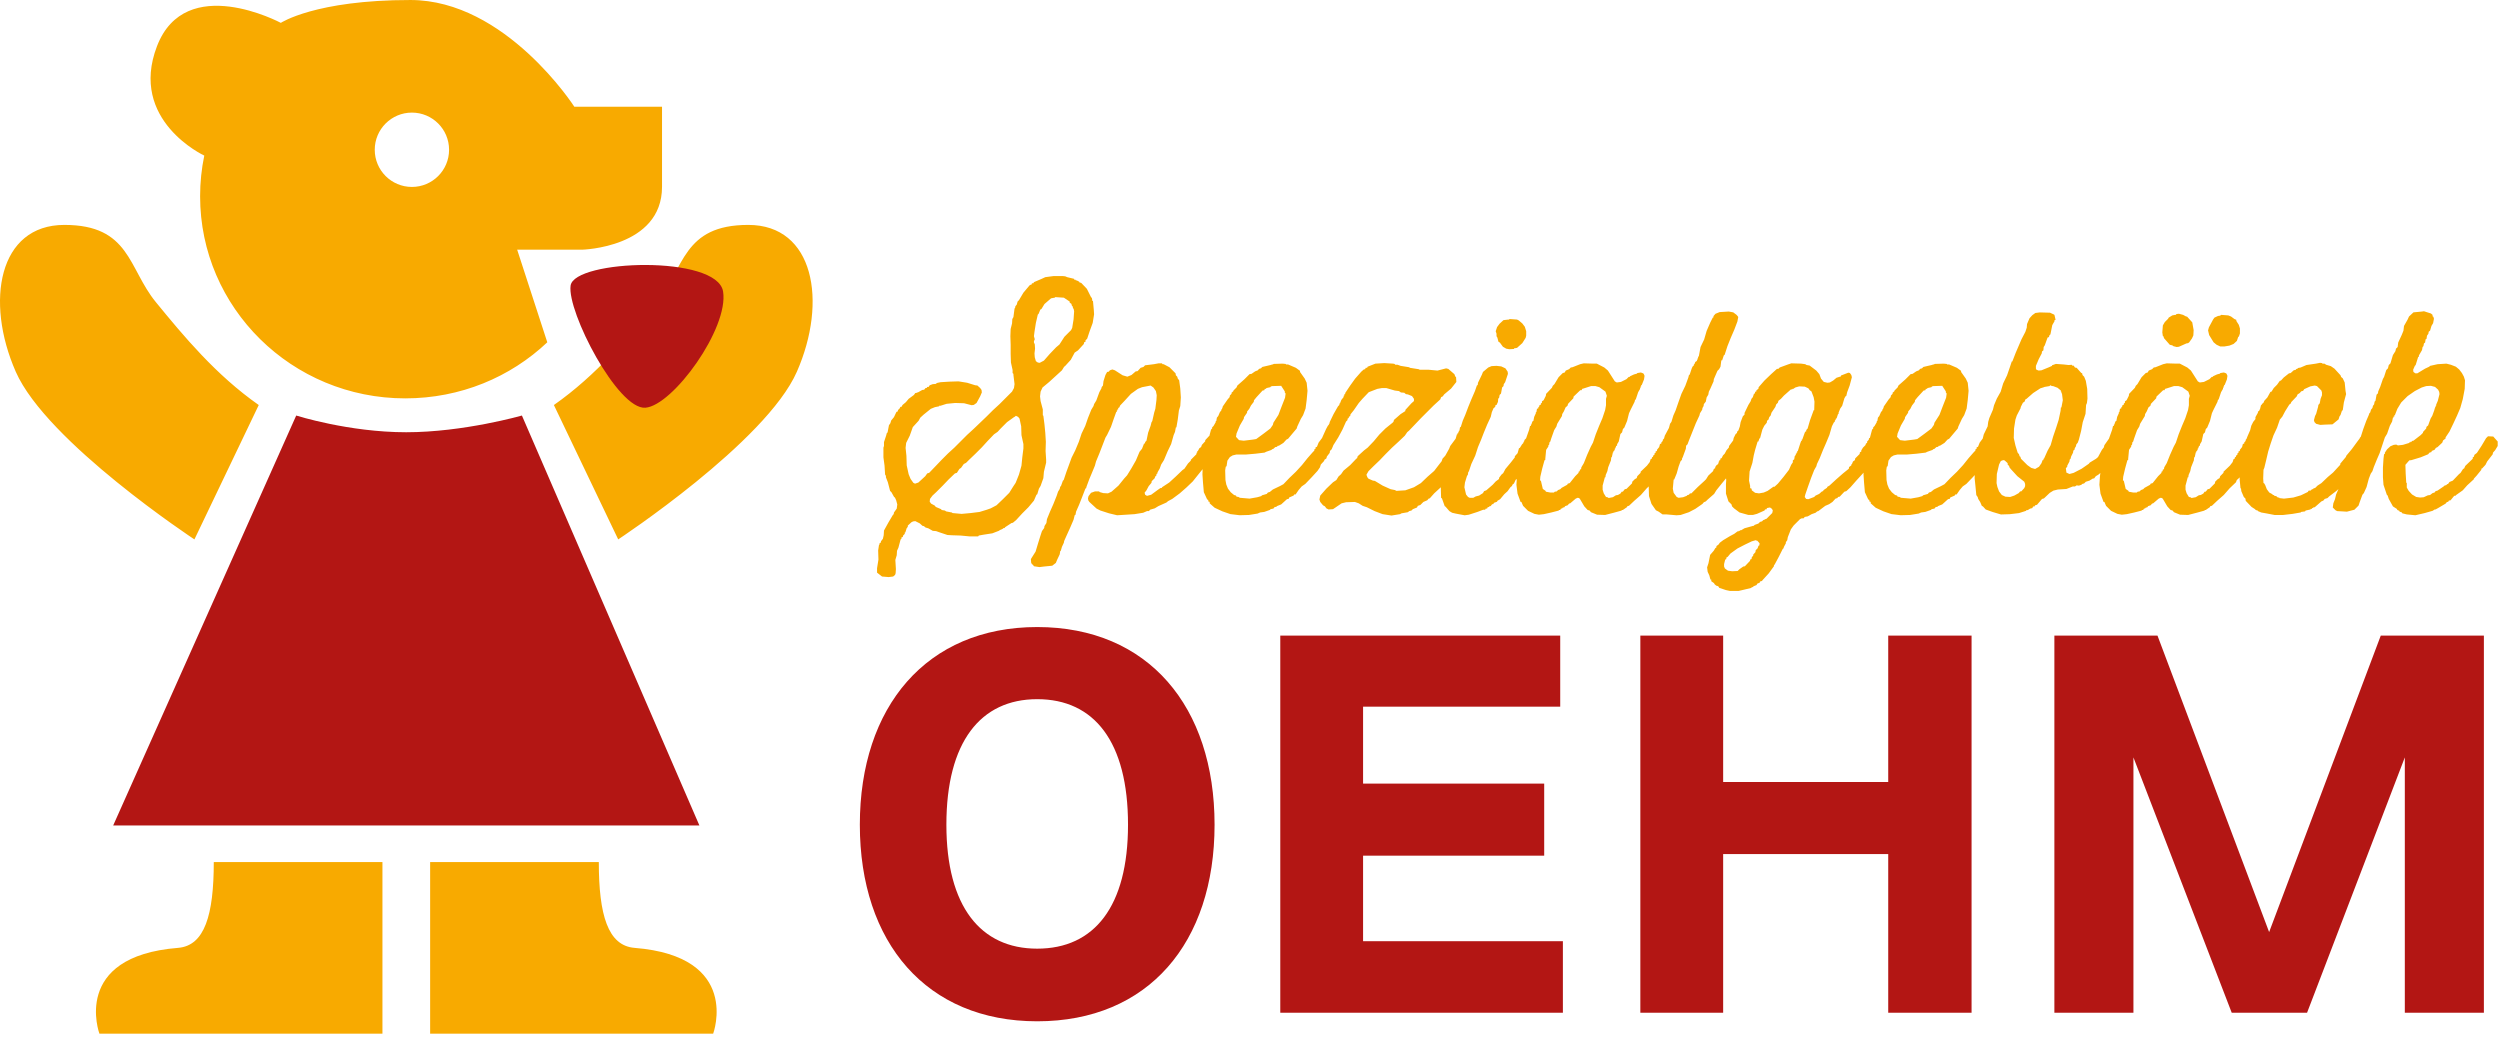 <?xml version="1.0" encoding="UTF-8" standalone="no"?>
<!DOCTYPE svg PUBLIC "-//W3C//DTD SVG 1.1//EN" "http://www.w3.org/Graphics/SVG/1.1/DTD/svg11.dtd">
<svg width="100%" height="100%" viewBox="0 0 276 115" version="1.1" xmlns="http://www.w3.org/2000/svg" xmlns:xlink="http://www.w3.org/1999/xlink" xml:space="preserve" style="fill-rule:evenodd;clip-rule:evenodd;stroke-linejoin:round;stroke-miterlimit:1.414;">
    <path d="M42.222,114.114L10.975,114.114C10.975,114.114 7.819,105.591 19.655,104.645C22.594,104.409 23.601,101.014 23.601,95.174L42.222,95.174L42.222,114.114ZM78.735,114.114L47.487,114.114L47.487,95.174L66.109,95.174C66.109,101.014 67.115,104.409 70.055,104.645C81.862,105.589 78.75,114.072 78.735,114.114ZM251.633,54.927L251.633,54.988L252.152,55.049L253.193,54.927L254.02,54.682L254.785,54.313L254.877,54.162L255.09,54.162L255.244,54.009L255.365,54.009L255.365,53.947L255.61,53.855L255.855,53.611L256.283,53.335L256.987,52.662L257.568,52.172L258.272,51.407L258.364,51.315L258.364,51.192L258.977,50.459L259.037,50.306L259.649,49.571L260.231,48.775L260.507,48.409L260.537,48.317L260.629,48.226L260.904,47.368L261.24,46.45L261.517,45.809L261.578,45.624L261.67,45.532L261.762,45.226L261.915,45.042L261.976,44.797L262.098,44.646L262.158,44.338L262.251,44.246L262.374,43.574L262.527,43.42L262.557,43.206L262.771,42.716L263.076,41.829L263.199,41.615L263.445,40.851L263.628,40.666L263.72,40.299L263.904,40.115L264.179,39.197L264.453,38.77L264.516,38.493L264.699,38.311L264.76,37.82L265.158,36.963L265.342,36.504L265.402,35.984L265.801,35.28L265.953,34.944L266.443,34.485L267.392,34.394L267.605,34.362L268.371,34.607L268.555,34.76L268.555,34.913L268.646,34.975L268.708,35.189L268.615,35.678L268.432,35.984L268.279,36.504L268.126,36.627L268.096,36.841L267.943,37.055L267.882,37.422L267.79,37.453L267.729,37.82L267.605,37.912L267.545,38.218L267.453,38.311L267.392,38.646L267.055,39.229L267.025,39.411L266.964,39.411L266.688,40.299L266.596,40.392L266.412,40.819L266.443,41.064L266.658,41.217L266.871,41.217L267.729,40.697L268.188,40.482L268.279,40.392L269.105,40.207L270.085,40.146L270.574,40.269L271.125,40.482L271.492,40.788L271.798,41.187L272.013,41.584L272.135,41.982L272.104,42.93L271.89,44.063L271.615,45.042L271.248,45.9L270.85,46.756L270.421,47.645L269.992,48.286L269.992,48.409L269.718,48.623L269.626,48.868L269.105,49.357L268.922,49.449L268.769,49.663L268.463,49.786L268.432,49.908L268.218,49.969L268.064,50.153L267.238,50.489L266.229,50.795L265.984,50.826L265.556,51.316L265.587,52.265L265.648,53.274L265.709,53.335L265.709,53.825L265.923,54.192L266.29,54.59L266.749,54.865L267.178,54.926L267.576,54.896L268.035,54.683L268.279,54.651L268.555,54.438L268.769,54.376L268.891,54.224L269.105,54.161L269.779,53.702L269.871,53.611L270.085,53.549L270.146,53.458L270.268,53.427L270.421,53.213L270.789,53.061L271.462,52.356L271.645,52.203L271.921,51.775L272.043,51.713L272.166,51.438L272.9,50.734L272.992,50.643L272.992,50.489L273.113,50.428L273.175,50.214L273.451,50L273.971,49.204L274.461,48.378L274.675,48.164L275.256,48.194L275.746,48.745L275.746,49.235L275.47,49.694L275.226,49.969L275.195,50.153L274.583,50.948L274.398,51.316L274.031,51.713L273.939,51.744L273.939,51.866L273.42,52.509L273.113,52.846L273.113,52.907L272.38,53.58L271.89,54.131L271.156,54.651L271.125,54.712L270.941,54.743L270.544,55.232L270.359,55.263L270.268,55.416L270.146,55.416L269.992,55.601L269.167,56.089L268.891,56.242L268.8,56.242L268.555,56.396L267.697,56.64L266.658,56.884L265.709,56.792L265.219,56.671L265.097,56.519L264.943,56.519L264.883,56.396L264.669,56.302L264.607,56.181L264.179,55.906L263.72,55.079L263.598,54.712L263.506,54.62L263.138,53.52L263.076,52.693L263.076,51.622L263.138,50.643L263.199,50.153L263.292,50.092L263.292,49.969L263.535,49.603L263.904,49.266L264.271,49.112L264.546,49.082L264.73,49.174L265.281,49.112L265.984,48.898L265.984,48.837L266.107,48.837L266.107,48.776L266.26,48.776L266.26,48.685L266.443,48.653L267.238,48.041L267.484,47.797L267.514,47.674L267.851,47.308L267.882,47.123L268.064,46.97L268.341,46.205L268.523,45.9L268.769,45.226L268.769,45.104L268.83,45.104L268.83,44.95L268.891,44.95L268.891,44.797L268.953,44.797L268.953,44.675L269.136,44.246L269.32,43.512L269.289,43.268L269.167,43.022L268.83,42.716L268.371,42.594L267.851,42.624L267.361,42.777L266.596,43.175L265.801,43.727L265.097,44.43L264.669,45.134L264.393,45.838L264.332,45.838L264.332,45.991L264.24,45.991L264.24,46.113L264.179,46.113L264.087,46.542L263.842,47.001L263.535,47.888L263.292,48.286L262.71,50.03L262.404,50.734L262.068,51.561L261.915,52.02L261.73,52.295L261.517,52.846L261.271,53.765L260.966,54.438L260.812,54.62L260.507,55.447L260.385,55.814L259.926,56.273L259.099,56.488L258.027,56.425L257.845,56.333L257.539,56.029L257.6,55.57L257.783,55.11L257.906,54.59L258.163,53.998L257.905,54.223L257.141,54.804L256.957,54.988L256.65,55.08L256.498,55.263L256.283,55.355L255.549,55.998L255.365,56.029L255.365,56.089L255.244,56.089L255.244,56.181L255.09,56.181L255.09,56.242L254.539,56.365L254.479,56.457L254.049,56.517L253.988,56.58L253.102,56.732L252.061,56.853L251.112,56.853L250.164,56.671L249.644,56.58L249.276,56.425L249.276,56.365L249.123,56.365L249.123,56.304L249,56.304L249,56.242L248.572,55.966L247.93,55.294L247.899,55.049L247.715,54.865L247.44,54.223L247.41,53.947L247.349,53.886L247.256,52.907L247.27,52.685L247.248,52.722L246.942,52.996L246.85,53.241L246.147,53.914L245.503,54.649L244.77,55.292L244.188,55.843L244.004,55.872L244.004,55.964L243.514,56.302L243.4,56.302L243.4,56.363L242.513,56.607L241.566,56.853L240.677,56.822L240.004,56.547L239.851,56.363L239.637,56.302L239.269,55.904L238.781,55.077L238.688,54.985L238.535,54.954L238.322,55.047L237.709,55.568L237.587,55.597L237.434,55.781L237.159,55.873L237.038,56.027L236.885,56.027L236.885,56.088L236.669,56.18L236.608,56.303L236.456,56.303L236.456,56.364L235.63,56.577L234.804,56.763L234.253,56.824L233.763,56.732L233.06,56.396L232.509,55.845L232.325,55.415L232.232,55.415L231.896,54.498L231.773,53.519L231.835,52.571L231.88,52.214L231.68,52.389L231.374,52.574L231.19,52.819L231.067,52.819L230.67,53.064L230.273,53.186L230.088,53.37L229.874,53.431L229.782,53.524L229.508,53.615L229.262,53.585L229.078,53.707L228.834,53.707L228.131,53.983L227.182,54.044L226.693,54.166L226.296,54.411L225.652,55.023L225.438,55.084L224.887,55.727L224.672,55.788L224.611,55.911L224.458,55.911L224.366,56.095L224.121,56.156L223.877,56.308L223.693,56.339L223.662,56.401L222.897,56.645L221.886,56.766L220.907,56.797L219.989,56.524L219.223,56.247L218.918,55.911L218.795,55.849L218.611,55.421L218.397,55.085L218.335,54.871L218.183,54.657L218.091,53.678L217.999,52.79L218.009,52.45L217.788,52.692L217.084,53.425L216.687,53.7L216.351,54.097L216.013,54.587L215.861,54.587L215.8,54.709L215.31,54.923L215.248,55.076L215.065,55.107L214.421,55.688L213.962,55.872L213.87,55.964L213.717,55.964L213.565,56.148L213.258,56.21L213.166,56.3L212.555,56.515L212.096,56.577L211.821,56.698L210.872,56.852L209.832,56.881L208.822,56.758L207.934,56.453L207.078,56.055L206.527,55.567L206.527,55.413L206.374,55.352L206.374,55.199L206.252,55.137L205.884,54.341L205.793,53.301L205.731,52.383L205.737,52.181L205.61,52.325L204.937,53.059L204.294,53.793L203.835,54.222L203.62,54.283L203.1,54.835L202.916,54.864L202.854,54.987L202.64,55.049L202.302,55.416L201.936,55.662L201.507,55.846L200.742,56.426L200.619,56.457L200.436,56.609L200.006,56.763L199.578,57.007L199.241,57.068L199.119,57.222L198.904,57.222L198.72,57.314L198.017,58.017L197.71,58.445L197.374,59.302L197.312,59.638L197.159,59.853L197.159,59.976L196.945,60.374L196.945,60.464L196.883,60.464L196.883,60.587L196.822,60.587L196.393,61.444L195.934,62.301L195.841,62.422L195.841,62.514L195.261,63.309L194.587,64.045L194.526,64.137L194.311,64.198L194.25,64.35L194.035,64.412L193.912,64.596L193.607,64.717L193.515,64.809L193.362,64.84L193.362,64.901L192.474,65.116L191.954,65.237L190.975,65.237L190.546,65.145L189.812,64.901L189.69,64.717L189.475,64.656L189.292,64.504L189.23,64.381L188.924,64.166L188.924,63.982L188.832,63.982L188.709,63.523L188.525,63.127L188.464,62.637L188.616,62.178L188.8,61.26L189.198,60.801L189.382,60.494L189.473,60.463L189.503,60.279L189.718,60.127L189.87,59.914L190.237,59.637L191.003,59.178L191.462,58.934L191.829,58.659L191.952,58.659L191.952,58.598L192.104,58.598L192.104,58.537L192.226,58.537L192.594,58.32L193.573,58.047L193.635,58.047L193.696,57.955L194.125,57.801L194.309,57.619L194.524,57.557L194.677,57.403L194.799,57.403L194.799,57.342L195.013,57.281L195.657,56.638L195.718,56.363L195.626,56.179L195.411,56.025L195.075,56.087L195.013,56.239L194.86,56.239L194.799,56.362L193.973,56.729L193.514,56.852L193.024,56.852L192.045,56.577L191.433,56.118L191.219,55.903L191.158,55.688L190.82,55.352L190.545,54.495L190.545,53.455L190.576,52.996L190.553,52.813L190.096,53.366L189.483,54.13L189.239,54.528L188.504,55.171L188.321,55.355L188.105,55.447L187.953,55.63L187.158,56.181L186.454,56.548L185.536,56.855L185.077,56.886L184.006,56.792L183.547,56.792L183.118,56.488L182.812,56.333L182.323,55.63L182.049,54.773L182.018,53.733L182.024,53.695L181.795,53.914L181.151,54.649L180.418,55.292L179.836,55.843L179.653,55.872L179.653,55.964L179.163,56.302L179.04,56.302L179.04,56.363L178.153,56.607L177.204,56.853L176.317,56.822L175.643,56.547L175.491,56.363L175.276,56.302L174.909,55.904L174.42,55.077L174.328,54.985L174.175,54.954L173.961,55.047L173.349,55.568L173.226,55.597L173.074,55.781L172.799,55.873L172.677,56.027L172.524,56.027L172.524,56.088L172.309,56.18L172.248,56.303L172.095,56.303L172.095,56.364L171.27,56.577L170.444,56.763L169.893,56.824L169.403,56.732L168.698,56.396L168.149,55.845L167.964,55.415L167.872,55.415L167.536,54.498L167.413,53.519L167.455,52.883L167.328,52.972L167.144,53.369L166.961,53.521L166.93,53.644L166.746,53.796L166.44,54.225L166.072,54.562L165.613,55.113L165.306,55.295L165.277,55.389L164.94,55.512L164.847,55.664L164.726,55.664L164.573,55.877L164.451,55.877L164.389,55.971L164.237,56L164.176,56.152L164.023,56.152L163.961,56.275L163.748,56.275L163.104,56.519L162.155,56.826L161.696,56.888L160.717,56.702L160.32,56.61L160.014,56.428L159.617,55.969L159.588,55.937L159.495,55.875L159.189,55.019L159.097,54.957L159.067,53.947L159.067,53.794L158.334,54.468L157.844,55.018L157.722,55.049L157.568,55.232L157.14,55.416L156.804,55.753L156.527,55.845L156.436,56.027L155.977,56.212L155.823,56.365L155.58,56.425L155.426,56.548L154.723,56.671L154.569,56.763L153.621,56.916L152.642,56.763L151.754,56.425L150.897,55.998L150.438,55.845L150.01,55.568L149.582,55.416L148.603,55.447L148.112,55.568L147.348,56.089L147.164,56.212L146.674,56.244L146.43,56.121L146.276,55.906L146.062,55.785L145.756,55.416L145.664,55.141L145.756,54.712L146.43,53.946L147.164,53.244L147.531,52.999L147.775,52.601L148.051,52.355L148.326,51.958L149.062,51.346L149.734,50.643L149.826,50.581L149.888,50.367L150.592,49.725L150.988,49.419L151.662,48.715L152.274,47.979L152.947,47.307L153.744,46.664L153.834,46.573L153.896,46.357L154.631,45.716L155.15,45.379L155.15,45.257L155.823,44.521L156.1,44.277L156.1,44.033L155.886,43.727L155.426,43.543L155.211,43.513L155.028,43.359L154.662,43.329L154.446,43.176L153.987,43.115L153.039,42.839L152.58,42.839L152.06,42.931L151.111,43.298L150.408,44.033L150.01,44.492L149.459,45.287L149.092,45.746L149.062,45.93L148.908,46.021L148.908,46.144L148.785,46.205L148.756,46.389L148.603,46.542L148.205,47.43L147.746,48.286L147.225,49.112L147.197,49.124L147.197,49.171L147.012,49.601L146.829,49.784L146.797,50L146.49,50.397L146.429,50.612L146.215,50.764L146.184,50.886L145.818,51.284L145.725,51.59L145.451,51.988L144.807,52.692L144.103,53.425L143.707,53.7L143.369,54.097L143.033,54.587L142.88,54.587L142.818,54.709L142.328,54.923L142.267,55.076L142.083,55.107L141.44,55.688L140.981,55.872L140.889,55.964L140.737,55.964L140.583,56.148L140.278,56.21L140.185,56.3L139.573,56.515L139.114,56.577L138.84,56.698L137.891,56.852L136.851,56.881L135.841,56.758L134.954,56.453L134.097,56.055L133.546,55.567L133.546,55.413L133.393,55.352L133.393,55.199L133.271,55.137L132.903,54.341L132.812,53.301L132.75,52.383L132.767,51.799L132.292,52.387L131.68,53.151L130.977,53.824L130.242,54.468L129.416,55.079L128.957,55.324L128.773,55.478L127.886,55.875L127.488,56.119L126.968,56.273L126.845,56.425L126.631,56.425L126.203,56.609L125.254,56.763L124.306,56.824L123.326,56.884L122.439,56.671L121.49,56.365L121.062,56.15L120.266,55.416L120.144,55.232L120.113,55.019L120.174,54.773L120.45,54.406L120.878,54.254L121.368,54.254L121.368,54.314L121.796,54.437L122.317,54.468L122.714,54.283L123.479,53.61L124.122,52.814L124.428,52.479L124.918,51.683L125.407,50.825L125.805,49.878L126.08,49.54L126.295,48.989L126.417,48.929L126.417,48.807L126.57,48.653L126.754,47.766L127.029,47L127.121,46.634L127.213,46.48L127.427,45.532L127.549,45.135L127.672,44.155L127.702,43.635L127.611,43.176L127.335,42.778L127.029,42.563L126.08,42.747L125.621,42.931L124.856,43.481L124.183,44.217L123.663,44.768L123.571,44.981L123.449,45.042L123.449,45.195L123.357,45.195L123.357,45.317L123.296,45.317L123.296,45.471L123.235,45.471L122.959,46.235L122.653,47.123L122.225,48.011L122.041,48.316L121.735,49.112L121.368,50.062L121.001,50.948L120.878,51.407L120.511,52.295L120.266,52.876L119.96,53.702L119.899,53.916L119.838,53.916L119.471,54.865L119.134,55.722L118.797,56.488L118.736,56.824L118.644,56.884L118.522,57.375L118.155,58.232L117.726,59.181L117.482,59.73L117.451,59.914L117.237,60.373L117.114,60.802L117.053,60.832L116.992,61.199L116.717,61.781L116.564,62.148L116.166,62.455L115.248,62.546L114.758,62.607L114.146,62.515L114.024,62.332L113.932,62.302L113.84,62.117L113.81,61.72L114.33,60.894L114.605,59.976L114.881,59.089L115.034,58.63L115.278,58.292L115.309,58.078L115.523,57.742L115.584,57.314L115.921,56.488L116.288,55.66L116.655,54.742L116.808,54.283L116.992,53.978L117.053,53.702L117.114,53.702L117.359,53.029L117.42,53.029L117.726,52.111L118.063,51.193L118.308,50.521L118.706,49.725L119.103,48.775L119.409,47.857L119.807,47.031L120.113,46.145L120.481,45.227L120.725,44.828L120.787,44.613L121.031,44.217L121.368,43.299L121.613,42.84L121.613,42.747L121.766,42.563L121.827,42.074L122.041,41.4L122.225,41.064L122.408,41.033L122.531,40.881L122.806,40.788L123.082,40.881L123.938,41.432L124.459,41.584L124.918,41.4L125.377,41.004L125.591,40.973L125.927,40.605L126.233,40.514L126.417,40.329L127.396,40.207L127.886,40.115L128.284,40.115L128.345,40.207L128.467,40.207L129.11,40.545L129.783,41.218L129.814,41.432L129.967,41.584L130.028,41.799L130.181,41.982L130.303,42.9L130.365,43.88L130.303,44.828L130.15,45.317L130.028,46.298L129.875,47.185L129.814,47.185L129.722,47.675L129.569,48.041L129.294,49.021L128.896,49.847L128.498,50.796L128.192,51.284L128.039,51.714L127.794,52.142L127.763,52.295L127.672,52.325L127.672,52.479L127.519,52.632L127.488,52.784L127.151,53.121L127.121,53.305L126.815,53.672L126.57,54.131L126.356,54.406L126.417,54.56L126.417,54.62L126.631,54.742L127.09,54.62L127.794,54.101L128.1,53.887L128.284,53.855L128.284,53.795L129.079,53.274L129.814,52.601L130.548,51.896L130.762,51.743L131.16,51.162L131.466,50.856L131.466,50.765L132.078,50.152L132.109,49.97L132.17,49.97L132.17,49.816L132.231,49.816L132.415,49.479L132.598,49.357L132.69,49.112L133.057,48.715L133.057,48.593L133.486,48.134L133.511,48.131L133.699,47.425L133.821,47.303L133.821,47.18L133.974,47.028L134.219,46.6L134.219,46.478L134.28,46.478L134.342,46.11L134.495,45.926L134.678,45.497L134.831,45.314L134.862,45.161L134.923,45.161L134.923,45.008L134.984,45.008L134.984,44.885L135.535,44.09L135.749,43.845L135.78,43.661L135.964,43.478L135.964,43.355L136.147,43.202L136.178,43.11L136.514,42.774L136.606,42.56L137.371,41.885L137.953,41.304L138.167,41.274L138.565,40.999L138.87,40.877L138.993,40.725L139.206,40.663L139.36,40.51L140.278,40.296L140.462,40.235L140.523,40.235L140.523,40.238L140.615,40.176L141.594,40.146L141.931,40.176L141.992,40.238L142.207,40.238L143.063,40.605L143.522,40.942L143.522,41.064L144.043,41.798L144.257,42.257L144.349,43.145L144.257,44.155L144.135,45.104L143.86,45.837L143.616,46.235L143.218,47.091L143.157,47.305L142.513,48.071L142.207,48.438L142.022,48.53L141.686,48.897L141.197,49.203L141.013,49.234L141.013,49.325L140.798,49.356L140.554,49.57L140.402,49.601L140.402,49.662L139.789,49.876L139.605,49.968L138.595,50.09L137.524,50.182L136.484,50.182L136.086,50.275L135.78,50.459L135.504,50.856L135.413,51.467L135.321,51.529L135.26,51.925L135.29,52.996L135.382,53.486L135.566,53.945L135.872,54.342L136.239,54.649L136.453,54.71L136.514,54.833L136.728,54.863L136.882,54.955L137.953,55.047L138.809,54.895L139.238,54.772L139.33,54.68L139.851,54.528L139.973,54.375L140.187,54.313L140.524,54.038L141.29,53.671L141.687,53.457L142.36,52.753L143.064,52.079L143.737,51.345L144.349,50.58L144.993,49.846L145.085,49.784L145.114,49.601L145.237,49.539L145.237,49.386L145.39,49.324L145.573,48.865L145.972,48.333L145.971,48.316L146.398,47.368L146.613,46.971L146.705,46.909L146.705,46.787L146.767,46.787L146.797,46.603L147.225,45.716L147.715,44.858L147.867,44.706L147.867,44.553L147.929,44.553L148.082,44.154L148.326,43.849L148.357,43.666L148.418,43.666L148.418,43.513L148.511,43.513L148.511,43.39L149.062,42.563L149.611,41.799L150.285,41.034L150.561,40.789L150.713,40.759L150.774,40.605L150.928,40.605L150.988,40.482L151.846,40.146L152.824,40.085L153.805,40.146L153.957,40.177L154.049,40.269L154.293,40.269L154.631,40.391L155.58,40.544L155.641,40.605L156.619,40.759L156.742,40.819L157.722,40.819L158.701,40.912L159.649,40.667L159.894,40.728L160.567,41.309L160.658,41.554L160.75,41.646L160.781,42.166L160.199,42.9L159.435,43.543L159.281,43.757L159.099,43.849L159.006,44.094L158.271,44.767L156.864,46.175L156.222,46.848L155.549,47.552L155.364,47.705L155.09,48.103L154.416,48.745L153.682,49.419L152.979,50.122L152.305,50.826L151.601,51.499L151.08,52.02L150.867,52.387L150.867,52.448L150.959,52.692L151.08,52.846L151.57,53.06L151.785,53.091L152.642,53.61L153.528,54.009L153.987,54.1L154.172,54.191L155.15,54.131L156.1,53.794L156.864,53.335L157.599,52.632L158.334,51.988L158.945,51.192L159.16,50.918L159.252,50.643L159.558,50.306L159.985,49.541L160.107,49.234L160.705,48.43L160.843,47.948L160.905,47.948L160.905,47.826L160.997,47.826L160.997,47.674L161.059,47.674L161.059,47.551L161.12,47.551L161.181,47.184L161.274,47.122L161.488,46.449L161.763,45.806L162.099,44.918L162.437,44.092L162.834,43.174L163.048,42.562L163.14,42.5L163.171,42.256L163.599,41.368L163.722,41.062L164.304,40.572L164.671,40.419L165.22,40.39L165.741,40.451L166.2,40.665L166.445,41.032L166.475,41.277L166.168,42.195L166.016,42.409L165.986,42.624L165.833,42.777L165.71,43.45L165.558,43.603L165.496,43.939L165.404,44.001L165.374,44.368L165.22,44.704L165.099,44.735L165.069,44.919L164.884,45.072L164.7,45.5L164.578,46.021L164.181,46.877L163.814,47.766L163.507,48.561L163.171,49.357L162.864,50.305L162.436,51.223L162.16,52.05L162.098,52.111L162.037,52.478L161.976,52.478L161.731,53.274L161.669,53.794L161.853,54.591L162.068,54.865L162.252,54.957L162.649,54.957L162.923,54.805L163.291,54.712L163.72,54.438L163.841,54.223L164.087,54.13L164.79,53.519L165.128,53.152L165.494,52.877L165.494,52.755L165.768,52.388L165.953,52.235L166.198,51.776L166.809,51.042L167.238,50.491L167.238,50.369L167.544,50.032L167.697,49.481L167.789,49.451L168.034,49.054L168.187,48.901L168.187,48.778L168.248,48.778L168.31,48.564L168.482,48.393L168.486,48.379L168.822,47.431L168.915,47.033L169.006,47.033L169.006,46.881L169.068,46.881L169.068,46.759L169.129,46.759L169.129,46.606L169.19,46.606L169.19,46.48L169.282,46.48L169.375,46.021L169.558,45.623L169.558,45.501L169.62,45.501L169.681,45.135L169.834,45.073L169.834,44.95L169.925,44.889L169.956,44.736L170.108,44.675L170.108,44.552L170.231,44.461L170.231,44.307L170.415,44.185L170.66,43.695L170.69,43.481L171.333,42.808L171.425,42.594L171.609,42.409L172.068,41.644L172.527,41.185L172.742,41.123L172.863,40.909L173.23,40.757L173.415,40.572L173.599,40.543L174.455,40.205L174.853,40.113L175.894,40.144L176.29,40.144L177.116,40.572L177.513,40.909L178.003,41.675L178.277,42.103L178.493,42.226L178.952,42.164L179.564,41.858L179.808,41.614L179.931,41.614L179.931,41.552L180.39,41.338L180.726,41.245L180.756,41.184L181.153,41.122L181.399,41.215L181.467,41.278L181.559,41.492L181.498,41.89L181.253,42.502L181.191,42.502L181.191,42.654L181.129,42.654L181.129,42.807L181.067,42.807L181.067,42.929L180.854,43.297L180.579,44.122L180.517,44.122L180.456,44.367L180.028,45.223L179.843,45.62L179.629,46.477L179.322,47.212L179.17,47.364L179.078,47.731L178.894,47.915L178.71,48.741L178.526,49.048L178.526,49.2L178.403,49.23L178.403,49.383L178.342,49.383L178.342,49.506L178.28,49.506L178.28,49.658L178.219,49.658L178.219,49.78L178.127,49.78L178.127,49.933L178.066,49.933L177.943,50.484L177.882,50.484L177.851,50.82L177.545,51.587L177.453,52.015L177.27,52.443L177.239,52.688L177.177,52.688L176.932,53.606L176.932,54.065L177.054,54.463L177.299,54.86L177.544,54.922L177.574,54.983L178.064,54.891L178.4,54.677L178.615,54.647L178.89,54.494L179.042,54.279L179.165,54.279L179.379,54.005L179.564,53.974L180.175,53.362L180.205,53.179L180.481,52.903L180.694,52.781L180.756,52.567L181.123,52.2L181.123,52.08L181.827,51.407L182.133,51.01L182.226,50.703L182.378,50.611L182.378,50.489L182.5,50.428L182.5,50.305L182.653,50.213L182.653,50.06L182.776,49.998L182.776,49.846L182.928,49.784L182.928,49.662L183.173,49.356L183.264,49.019L183.417,48.957L183.417,48.835L183.57,48.682L183.57,48.56L183.711,48.407L183.792,48.103L184.251,47.245L184.373,46.786L184.526,46.572L184.74,45.868L184.985,45.317L185.291,44.431L185.629,43.481L186.057,42.595L186.393,41.677L186.454,41.432L186.547,41.34L186.76,40.697L186.852,40.483L187.006,40.33L187.006,40.207L187.066,40.207L187.158,39.962L187.342,39.841L187.342,39.719L187.403,39.719L187.403,39.565L187.465,39.565L187.465,39.442L187.557,39.289L187.739,38.311L188.137,37.484L188.412,36.535L188.811,35.617L189.086,35.066L189.146,35.066L189.178,34.884L189.393,34.639L189.852,34.454L190.861,34.394L191.35,34.485L191.717,34.761L191.87,34.944L191.901,35.005L191.809,35.495L191.473,36.383L191.075,37.301L190.708,38.219L190.402,39.167L190.311,39.229L190.126,39.779L190.034,39.779L189.943,40.483L189.79,40.759L189.605,40.942L189.208,41.86L189.178,42.104L188.811,42.932L188.657,43.237L188.596,43.573L188.412,43.879L188.321,44.338L188.105,44.614L188.076,44.828L187.953,45.042L187.924,45.227L187.678,45.624L187.617,45.868L187.219,46.726L186.485,48.562L186.301,49.052L186.148,49.204L186.117,49.54L185.781,50.458L185.689,50.643L185.689,50.765L185.536,50.917L185.322,51.499L185.108,52.265L184.832,52.938L184.771,52.938L184.68,53.947L184.771,54.406L185.108,54.865L185.322,54.957L185.811,54.896L186.209,54.743L186.301,54.651L186.454,54.62L186.576,54.468L186.729,54.468L187.434,53.764L188.168,53.091L188.352,52.906L188.596,52.51L189.116,52.02L189.208,51.774L189.361,51.683L189.361,51.561L189.514,51.347L189.698,51.224L189.698,51.07L189.76,51.07L189.76,50.917L189.82,50.917L189.82,50.795L189.912,50.795L189.943,50.611L190.065,50.581L190.219,50.275L190.402,50.092L190.616,49.693L190.861,49.418L190.891,49.234L191.338,48.631L191.401,48.345L191.617,47.916L191.769,47.794L191.769,47.671L191.921,47.518L192.075,47.09L192.165,46.6L192.411,45.958L192.595,45.773L192.595,45.589L193.023,44.702L193.268,44.304L193.36,44.029L193.513,43.845L193.635,43.478L193.757,43.417L193.757,43.264L193.909,43.203L193.909,43.08L194.124,42.927L194.155,42.744L194.798,42.009L195.532,41.305L196.175,40.724L196.327,40.724L196.48,40.571L197.398,40.234L197.765,40.112L198.836,40.143L199.295,40.205L199.447,40.297L199.785,40.358L200.518,40.91L200.855,41.306L201.039,41.796L201.345,42.163L201.742,42.255L202.018,42.224L202.385,42.01L202.751,41.704L203.241,41.551L203.241,41.459L204.036,41.152L204.128,41.152L204.233,41.187L204.386,41.401L204.447,41.646L204.202,42.564L203.928,43.298L203.836,43.695L203.743,43.757L203.621,43.972L203.377,44.798L203.162,45.104L202.978,45.563L202.978,45.716L202.917,45.716L202.763,46.175L202.671,46.236L202.642,46.389L202.58,46.389L202.55,46.573L202.458,46.635L202.243,47.063L201.968,48.012L201.601,48.899L201.265,49.665L200.898,50.583L200.591,51.226L200.529,51.471L200.285,51.899L199.948,52.756L199.611,53.705L199.305,54.592L199.243,54.866L199.396,55.082L199.64,55.111L200.284,54.866L200.437,54.715L200.833,54.53L201.14,54.256L201.263,54.225L201.324,54.103L201.691,53.858L201.752,53.735L201.967,53.613L202.732,52.909L203.467,52.266L204.11,51.746L204.139,51.562L204.385,51.378L204.385,51.256L204.446,51.256L204.569,50.949L204.783,50.797L204.813,50.612L205.303,50.123L205.334,49.939L205.486,49.847L205.486,49.725L205.67,49.419L205.945,49.143L206.006,48.96L206.129,48.898L206.129,48.746L206.307,48.557L206.313,48.527L206.342,48.374L206.434,48.343L206.68,47.425L206.801,47.303L206.801,47.18L206.954,47.028L207.199,46.6L207.199,46.478L207.26,46.478L207.322,46.11L207.474,45.926L207.658,45.497L207.81,45.314L207.841,45.161L207.903,45.161L207.903,45.008L207.965,45.008L207.965,44.885L208.516,44.09L208.729,43.845L208.76,43.661L208.944,43.478L208.944,43.355L209.128,43.202L209.159,43.11L209.495,42.774L209.587,42.56L210.353,41.885L210.935,41.304L211.148,41.274L211.546,40.999L211.853,40.877L211.974,40.725L212.189,40.663L212.341,40.51L213.259,40.296L213.444,40.235L213.505,40.235L213.505,40.238L213.598,40.176L214.577,40.146L214.914,40.176L214.976,40.238L215.189,40.238L216.046,40.605L216.505,40.942L216.505,41.064L217.025,41.798L217.24,42.257L217.332,43.145L217.24,44.155L217.118,45.104L216.844,45.837L216.598,46.235L216.201,47.091L216.139,47.305L215.496,48.071L215.189,48.438L215.005,48.53L214.669,48.897L214.179,49.203L213.996,49.234L213.996,49.325L213.781,49.356L213.537,49.57L213.384,49.601L213.384,49.662L212.773,49.876L212.588,49.968L211.578,50.09L210.507,50.182L209.468,50.182L209.07,50.275L208.763,50.459L208.488,50.856L208.396,51.467L208.304,51.529L208.243,51.925L208.272,52.996L208.365,53.486L208.549,53.945L208.855,54.342L209.222,54.649L209.437,54.71L209.498,54.833L209.712,54.863L209.866,54.955L210.937,55.047L211.792,54.895L212.222,54.772L212.314,54.68L212.834,54.528L212.956,54.375L213.17,54.313L213.507,54.038L214.272,53.671L214.67,53.457L215.344,52.753L216.047,52.079L216.721,51.345L217.332,50.58L217.975,49.846L218.067,49.784L218.098,49.601L218.221,49.539L218.221,49.386L218.372,49.324L218.557,48.865L218.893,48.416L219.009,47.956L219.437,47.069L219.498,46.579L219.621,46.151L220.019,45.233L220.14,44.743L220.447,44.009L220.875,43.244L221.151,42.326L221.579,41.438L221.885,40.55L222.1,39.907L222.162,39.907L222.529,38.959L223.173,37.459L223.601,36.633L223.753,36.174L223.784,35.777L224.059,35.134L224.365,34.797L224.702,34.552L225.191,34.491L226.323,34.522L226.782,34.736L226.816,34.791L226.937,35.312L226.816,35.342L226.816,35.464L226.571,35.894L226.388,36.812L226.357,36.934L226.265,36.995L226.203,37.209L226.05,37.271L225.744,38.126L225.622,38.311L225.591,38.677L225.439,38.8L225.408,39.015L225.072,39.658L224.765,40.392L224.765,40.698L224.827,40.82L225.072,40.912L225.379,40.882L226.204,40.545L226.541,40.393L226.541,40.33L226.969,40.177L227.856,40.239L228.377,40.3L228.713,40.271L228.775,40.362L228.928,40.362L229.08,40.577L229.264,40.607L229.754,41.158L229.876,41.219L229.907,41.404L230.09,41.587L230.275,42.046L230.428,42.935L230.457,44.005L230.396,44.494L230.304,44.709L230.242,45.688L229.936,46.606L229.752,47.585L229.508,48.534L229.385,48.87L229.232,49.054L229.17,49.299L229.049,49.483L229.049,49.606L228.895,49.758L228.865,49.972L228.651,50.401L228.59,50.646L228.497,50.738L228.467,50.952L228.223,51.411L228.223,51.534L228.07,51.687L228.132,52.175L228.468,52.328L228.927,52.206L229.815,51.747L230.61,51.196L230.702,51.074L231.406,50.645L231.62,50.461L232.049,49.665L232.264,49.39L232.325,49.146L232.831,48.427L232.846,48.379L233.183,47.431L233.275,47.033L233.368,47.033L233.368,46.881L233.429,46.881L233.429,46.759L233.49,46.759L233.49,46.606L233.552,46.606L233.552,46.48L233.644,46.48L233.736,46.021L233.919,45.623L233.919,45.501L233.981,45.501L234.043,45.135L234.197,45.073L234.197,44.95L234.287,44.889L234.318,44.736L234.471,44.675L234.471,44.552L234.594,44.461L234.594,44.307L234.777,44.185L235.022,43.695L235.052,43.481L235.695,42.808L235.787,42.594L235.971,42.409L236.431,41.644L236.89,41.185L237.104,41.123L237.226,40.909L237.593,40.757L237.777,40.572L237.962,40.543L238.817,40.205L239.215,40.113L240.256,40.144L240.652,40.144L241.479,40.572L241.876,40.909L242.366,41.675L242.641,42.103L242.855,42.226L243.314,42.164L243.926,41.858L244.17,41.614L244.293,41.614L244.293,41.552L244.752,41.338L245.088,41.245L245.119,41.184L245.516,41.122L245.761,41.215L245.818,41.278L245.91,41.492L245.849,41.89L245.604,42.502L245.542,42.502L245.542,42.654L245.48,42.654L245.48,42.807L245.419,42.807L245.419,42.929L245.205,43.297L244.93,44.122L244.868,44.122L244.807,44.367L244.379,45.223L244.195,45.62L243.98,46.477L243.674,47.212L243.521,47.364L243.429,47.731L243.245,47.915L243.061,48.741L242.877,49.048L242.877,49.2L242.755,49.23L242.755,49.383L242.693,49.383L242.693,49.506L242.632,49.506L242.632,49.658L242.57,49.658L242.57,49.78L242.478,49.78L242.478,49.933L242.417,49.933L242.295,50.484L242.233,50.484L242.202,50.82L241.897,51.587L241.804,52.015L241.621,52.443L241.59,52.688L241.529,52.688L241.283,53.606L241.283,54.065L241.406,54.463L241.65,54.86L241.896,54.922L241.926,54.983L242.415,54.891L242.752,54.677L242.966,54.647L243.241,54.494L243.393,54.279L243.516,54.279L243.731,54.005L243.915,53.974L244.526,53.362L244.556,53.179L244.832,52.903L245.046,52.781L245.108,52.567L245.474,52.2L245.474,52.08L246.178,51.407L246.485,51.01L246.577,50.703L246.729,50.611L246.729,50.489L246.852,50.428L246.852,50.305L247.004,50.213L247.004,50.06L247.127,49.998L247.127,49.846L247.279,49.784L247.279,49.662L247.525,49.356L247.615,49.019L247.769,48.957L247.769,48.835L247.921,48.682L247.921,48.56L248.012,48.461L248.113,48.194L248.42,47.491L248.541,47.001L248.756,46.573L249,46.267L249,46.052L249.276,45.562L249.276,45.439L249.43,45.349L249.43,45.226L249.49,45.226L249.612,44.737L249.705,44.675L249.705,44.614L249.889,44.461L249.979,44.247L250.316,43.88L250.653,43.268L250.775,43.237L251.021,42.839L251.388,42.472L251.693,42.044L251.815,42.013L252.123,41.676L252.703,41.217L252.888,41.187L253.224,40.881L253.469,40.82L253.5,40.728L253.652,40.728L253.652,40.636L253.988,40.575L254.631,40.299L255.672,40.146L256.131,40.055L256.346,40.085L256.406,40.146L256.621,40.146L256.805,40.269L257.324,40.422L257.722,40.697L258.396,41.432L258.457,41.615L258.641,41.768L258.854,42.227L258.946,43.145L259.008,43.512L258.763,44.43L258.641,45.287L258.549,45.349L258.396,45.808L258.272,45.991L258.181,46.297L257.508,46.848L256.65,46.879L256.162,46.909L255.703,46.787L255.519,46.603L255.457,46.389L255.58,45.93L255.703,45.685L255.916,44.92L255.947,44.706L256.101,44.521L256.191,44.033L256.346,43.635L256.346,43.329L256.283,43.115L255.795,42.625L255.549,42.563L255.06,42.656L254.387,42.962L254.265,43.145L254.049,43.206L253.896,43.39L253.652,43.543L253.561,43.757L252.949,44.399L252.918,44.521L252.734,44.675L252.275,45.41L251.97,45.991L251.693,46.328L251.388,47.215L250.989,48.072L250.684,48.959L250.408,49.847L250.194,50.765L249.979,51.652L249.889,51.866L249.857,52.814L249.889,53.335L249.979,53.335L249.979,53.458L250.041,53.458L250.256,54.009L250.53,54.376L250.867,54.559L250.929,54.65L251.021,54.65L251.112,54.743L251.295,54.773L251.479,54.927L251.633,54.927ZM103.681,44.795L103.681,44.856L103.222,44.948L102.763,45.133L101.967,45.775L101.6,46.112L101.417,46.448L100.774,47.152L100.437,48.101L100.04,48.896L99.978,49.447L100.07,50.336L100.101,51.376L100.315,52.355L100.529,52.876L100.835,53.304L101.019,53.396L101.386,53.273L102.151,52.57L102.365,52.264L102.579,52.202L103.314,51.436L103.957,50.763L104.66,50.059L105.364,49.417L106.772,48.009L107.506,47.336L108.914,45.988L109.618,45.286L110.352,44.611L111.729,43.234L111.943,42.837L112.005,42.409L111.882,41.398L111.882,41.276L111.79,41.184L111.79,40.85L111.607,40.024L111.576,39.076L111.576,38.066L111.545,37.117L111.576,36.322L111.729,35.711L111.76,35.221L111.882,35.007L112.005,34.058L112.066,33.997L112.096,33.812L112.249,33.629L112.341,33.292L112.494,33.139L112.984,32.313L113.626,31.548L113.718,31.456L113.871,31.425L113.932,31.272L114.085,31.272L114.147,31.15L115.003,30.783L115.401,30.599L116.319,30.477L117.329,30.477L117.604,30.507L117.819,30.599L118.584,30.783L118.584,30.876L118.737,30.876L118.737,30.937L118.859,30.937L118.859,30.999L119.012,30.999L119.012,31.06L119.135,31.06L119.135,31.152L119.379,31.244L119.991,31.887L120.45,32.805L120.542,32.897L120.603,33.234L120.665,33.234L120.756,34.213L120.787,34.702L120.634,35.65L120.297,36.568L120.022,37.395L119.838,37.578L119.838,37.731L119.685,37.793L119.655,37.977L119.012,38.681L118.645,38.926L118.216,39.721L117.574,40.425L117.482,40.486L117.237,40.884L115.83,42.169L115.095,42.78L114.881,43.239L114.82,43.76L114.881,44.28L115.126,45.198L115.126,45.841L115.187,45.903L115.309,46.851L115.401,47.8L115.462,48.779L115.432,49.79L115.493,50.738L115.493,51.074L115.248,52.085L115.187,52.788L114.881,53.645L114.697,53.951L114.514,54.563L114.422,54.625L114.147,55.267L113.535,56.001L112.861,56.675L112.188,57.407L111.821,57.714L111.668,57.745L110.964,58.204L110.903,58.296L110.75,58.296L110.75,58.388L110.627,58.388L110.627,58.449L110.475,58.449L110.475,58.511L110.352,58.511L110.352,58.572L109.556,58.879L108.577,59.031L108.057,59.123L107.996,59.215L107.017,59.215L106.037,59.123L105.119,59.094L104.599,59.063L103.681,58.756L103.344,58.635L102.977,58.604L102.488,58.327L102.182,58.237L101.998,58.085L101.845,58.054L101.539,57.779L101.049,57.533L100.805,57.564L100.621,57.656L100.223,58.023L100.223,58.177L100.162,58.177L100.162,58.298L100.101,58.298L99.948,58.786L99.887,58.786L99.887,58.94L99.703,59.124L99.672,59.276L99.519,59.338L99.519,59.49L99.428,59.552L99.183,60.47L99.03,60.806L98.999,61.296L98.846,61.816L98.907,62.826L98.877,63.285L98.816,63.469L98.785,63.496L98.601,63.648L98.112,63.709L97.377,63.648L96.827,63.22L96.827,62.73L96.98,61.781L96.949,60.771L97.041,60.16L97.102,60.098L97.102,59.977L97.255,59.885L97.255,59.762L97.469,59.487L97.561,59.091L97.592,58.57L98.081,57.683L98.571,56.857L98.663,56.765L98.693,56.581L98.999,56.151L99.06,55.692L98.938,55.233L98.785,54.897L98.724,54.897L98.418,54.346L98.265,54.193L98.02,53.246L97.806,52.694L97.806,52.54L97.714,52.387L97.653,51.408L97.53,50.49L97.53,49.42L97.592,49.235L97.592,48.807L97.836,48.072L97.898,47.828L97.989,47.736L98.142,46.94L98.295,46.726L98.387,46.42L98.693,46.053L98.969,45.471L99.091,45.441L99.152,45.257L99.336,45.072L99.397,44.92L99.519,44.92L99.642,44.706L100.009,44.399L100.315,44.032L100.896,43.604L101.049,43.389L101.202,43.389L101.202,43.328L101.325,43.328L101.814,43.053L102.029,43.022L102.182,42.838L102.304,42.838L102.365,42.716L102.518,42.716L102.641,42.532L102.977,42.41L103.344,42.379L103.406,42.288L103.834,42.195L104.813,42.134L105.823,42.103L106.772,42.256L107.659,42.531L107.904,42.561L108.21,42.836L108.363,43.051L108.394,43.326L108.21,43.755L107.812,44.488L107.506,44.703L107.261,44.733L106.435,44.519L105.456,44.488L104.507,44.581L103.834,44.795L103.681,44.795ZM193.829,59.638L193.4,59.761L192.634,60.128L191.808,60.556L191.044,61.107L190.737,61.474L190.585,61.566L190.585,61.72L190.462,61.781L190.339,62.271L190.339,62.546L190.431,62.761L190.769,63.005L191.228,63.066L191.839,63.037L192.023,62.851L192.452,62.546L192.635,62.515L193.187,61.933L193.248,61.751L193.371,61.72L193.401,61.505L193.553,61.353L193.553,61.23L193.799,60.955L193.829,60.74L194.043,60.527L194.135,60.252L194.228,60.221L194.258,59.977L194.012,59.7L193.891,59.671L193.829,59.638ZM28.566,44.715L21.464,59.55C21.464,59.55 5.149,48.808 1.737,41.033C-1.671,33.267 -0.157,24.83 7.104,24.83C14.364,24.83 14.142,29.609 17.204,33.352C20.267,37.095 23.833,41.401 28.566,44.715ZM61.149,44.715L68.25,59.55C68.25,59.55 84.565,48.808 87.977,41.033C91.386,33.266 89.871,24.83 82.611,24.83C75.352,24.83 75.573,29.609 72.511,33.352C69.449,37.095 65.884,41.401 61.149,44.715ZM111.943,46.053L111.178,46.603L110.444,47.338L110.138,47.674L109.74,47.949L109.036,48.683L108.394,49.387L107.69,50.091L106.986,50.764L106.649,51.101L106.405,51.223L106.099,51.652L105.915,51.774L105.64,52.203L105.425,52.265L104.722,52.938L104.079,53.611L103.344,54.345L102.947,54.713L102.671,55.08L102.641,55.386L102.794,55.599L103.191,55.814L103.314,55.966L103.895,56.212L103.957,56.304L104.324,56.365L104.446,56.457L105.089,56.58L105.15,56.641L106.16,56.733L107.17,56.641L108.149,56.518L108.944,56.274L109.373,56.122L110.015,55.784L110.719,55.111L111.423,54.408L111.882,53.674L112.127,53.307L112.494,52.389L112.77,51.41L112.861,50.492L112.984,49.513L112.984,49.024L112.77,48.045L112.739,47.065L112.555,46.21L112.402,46.025L112.157,45.903L112.005,46.025L111.943,46.053ZM220.879,50.918L220.696,51.285L220.451,52.325L220.42,53.335L220.512,53.763L220.697,54.253L221.003,54.651L221.401,54.834L221.921,54.865L222.38,54.712L222.869,54.438L223.022,54.253L223.145,54.253L223.481,53.886L223.573,53.672L223.573,53.427L223.481,53.183L222.715,52.571L222.042,51.837L221.859,51.622L221.798,51.439L221.644,51.286L221.644,51.133L221.308,50.827L221.155,50.796L220.91,50.888L220.879,50.918ZM194.041,48.747L193.766,49.665L193.614,50.276L193.462,51.103L193.155,52.051L193.093,53.061L193.216,53.643L193.216,53.887L193.369,53.948L193.399,54.133L193.766,54.407L194.195,54.469L194.716,54.377L195.145,54.192L195.787,53.733L195.91,53.733L196.277,53.397L196.888,52.663L197.501,51.867L197.745,51.316L197.929,51.041L197.929,50.826L198.081,50.705L198.142,50.338L198.204,50.338L198.204,50.215L198.265,50.215L198.265,50.062L198.358,50.062L198.358,49.94L198.42,49.94L198.42,49.788L198.481,49.788L198.756,48.931L198.848,48.686L198.909,48.686L198.909,48.53L198.971,48.53L199.245,47.765L199.307,47.643L199.399,47.643L199.399,47.49L199.46,47.49L199.46,47.367L199.552,47.338L199.828,46.389L200.164,45.471L200.226,45.287L200.288,45.287L200.318,44.339L200.226,43.849L199.982,43.207L199.798,43.084L199.644,42.87L199.247,42.685L198.635,42.655L198.207,42.777L198.023,42.9L197.99,42.931L197.868,42.931L197.868,42.992L197.715,42.992L196.95,43.667L196.613,44.033L196.338,44.248L196.277,44.462L196.093,44.646L196.001,44.921L195.572,45.564L195.48,45.871L195.327,46.054L195.235,46.33L195.083,46.451L195.052,46.667L194.777,47.003L194.563,47.432L194.318,48.35L194.257,48.35L194.257,48.472L194.195,48.472L194.195,48.625L194.133,48.625L194.133,48.747L194.041,48.747ZM176.14,42.623L175.651,42.623L174.795,42.899L174.673,42.929L174.611,43.081L174.459,43.081L173.725,43.785L173.694,43.97L173.114,44.581L173.052,44.796L172.838,44.98L172.654,45.408L172.469,45.715L172.439,45.929L171.918,46.785L171.827,47.092L171.582,47.489L171.245,48.438L171.153,48.744L171.061,48.836L171.03,49.08L170.938,49.173L170.938,49.295L170.694,49.662L170.602,50.641L170.602,50.763L170.51,50.824L170.265,51.713L170.051,52.631L170.02,53.059L170.112,53.059L170.327,53.977L170.633,54.192L170.664,54.283L171.153,54.375L171.552,54.375L171.644,54.283L171.858,54.254L172.011,54.101L172.256,54.009L172.408,53.856L173.021,53.519L173.082,53.397L173.297,53.336L173.908,52.57L174.275,52.203L174.275,52.08L174.398,52.019L174.428,51.835L174.55,51.805L174.581,51.591L174.856,51.131L175.222,50.213L175.619,49.325L175.865,48.866L176.171,47.948L176.538,47.03L176.904,46.174L177.211,45.256L177.303,44.735L177.303,44.031L177.395,43.694L177.243,43.235L176.569,42.746L176.14,42.623ZM240.492,42.623L240.003,42.623L239.146,42.899L239.024,42.929L238.962,43.081L238.809,43.081L238.075,43.785L238.045,43.97L237.464,44.581L237.403,44.796L237.188,44.98L237.004,45.408L236.82,45.715L236.789,45.929L236.269,46.785L236.177,47.092L235.932,47.489L235.595,48.438L235.504,48.744L235.411,48.836L235.381,49.08L235.288,49.173L235.288,49.295L235.044,49.662L234.952,50.641L234.952,50.763L234.86,50.824L234.616,51.713L234.401,52.631L234.37,53.059L234.463,53.059L234.677,53.977L234.984,54.192L235.014,54.283L235.504,54.375L235.904,54.375L235.996,54.283L236.209,54.254L236.363,54.101L236.607,54.009L236.76,53.856L237.372,53.519L237.433,53.397L237.648,53.336L238.26,52.57L238.627,52.203L238.627,52.08L238.749,52.019L238.78,51.835L238.901,51.805L238.932,51.591L239.207,51.131L239.574,50.213L239.971,49.325L240.216,48.866L240.523,47.948L240.889,47.03L241.256,46.174L241.564,45.256L241.654,44.735L241.654,44.031L241.746,43.694L241.594,43.235L240.921,42.746L240.492,42.623ZM225.653,42.747L225.256,42.87L224.46,43.391L223.725,44.033L223.604,44.095L223.512,44.339L223.328,44.462L223.083,44.951L223.083,45.043L222.654,45.869L222.501,46.329L222.348,47.308L222.319,48.347L222.502,49.173L222.747,49.969L222.9,50.154L222.961,50.368L223.054,50.429L223.115,50.644L223.819,51.347L224.247,51.654L224.676,51.776L225.104,51.532L225.381,51.134L225.502,50.797L225.594,50.797L225.594,50.645L225.656,50.645L226.053,49.757L226.391,49.146L226.665,48.197L227,47.215L227.275,46.359L227.489,45.349L227.519,44.982L227.581,44.982L227.734,44.186L227.642,43.452L227.58,43.391L227.58,43.238L227.518,43.238L227.518,43.115L227.152,42.809L226.662,42.625L226.54,42.625L226.356,42.533L226.264,42.625L225.713,42.717L225.653,42.747ZM212.617,42.931L212.555,43.084L212.371,43.114L211.697,43.848L211.422,44.186L211.393,44.369L211.086,44.766L210.902,45.133L210.657,45.44L210.657,45.563L210.321,46.051L210.29,46.236L209.862,46.969L209.494,47.858L209.433,48.224L209.769,48.591L210.29,48.653L211.301,48.531L211.667,48.469L212.462,47.887L213.229,47.306L213.503,46.909L213.565,46.664L214.116,45.807L214.453,44.92L214.85,43.91L214.912,43.451L214.82,43.329L214.82,43.206L214.422,42.594L213.443,42.625L213.32,42.655L213.291,42.655L213.23,42.747L212.8,42.839L212.739,42.931L212.617,42.931ZM139.636,42.931L139.574,43.084L139.391,43.114L138.718,43.848L138.443,44.186L138.412,44.369L138.106,44.766L137.922,45.133L137.677,45.44L137.677,45.563L137.341,46.051L137.31,46.236L136.882,46.969L136.514,47.858L136.453,48.224L136.79,48.591L137.31,48.653L138.32,48.531L138.687,48.469L139.484,47.887L140.248,47.306L140.523,46.909L140.584,46.664L141.136,45.807L141.473,44.92L141.869,43.91L141.931,43.451L141.839,43.329L141.839,43.206L141.441,42.594L140.462,42.625L140.339,42.655L140.31,42.655L140.248,42.747L139.82,42.839L139.758,42.931L139.636,42.931ZM22.552,17.177C22.25,18.629 22.092,20.133 22.092,21.673C22.092,33.992 32.232,43.98 44.741,43.98C50.832,43.98 56.351,41.64 60.421,37.789L57.096,27.567L64.25,27.567C64.25,27.567 73.088,27.356 73.088,20.623L73.088,11.785L63.408,11.785C63.408,11.785 55.834,0.001 45.312,0.001C34.791,0 31.003,2.525 31.003,2.525C31.003,2.525 20.489,-3.11 17.333,5.097C14.176,13.304 22.552,17.177 22.552,17.177ZM116.013,32.955L115.309,33.566L114.973,34.117L114.85,34.179L114.667,34.638L114.575,34.73L114.361,35.648L114.208,36.628L114.147,37.116L114.238,37.454L114.147,37.668L114.147,37.82L114.238,38.005L114.269,38.494L114.208,39.014L114.238,39.443L114.361,39.872L114.575,40.024L114.789,40.055L115.248,39.81L115.891,39.076L116.595,38.342L116.962,38.035L117.513,37.179L118.247,36.445L118.37,36.2L118.523,35.252L118.584,34.364L118.523,34.058L118.461,34.058L118.431,33.844L118.339,33.752L118.278,33.538L118.094,33.415L118.094,33.293L117.451,32.864L116.503,32.802L116.442,32.864L116.074,32.926L116.013,32.955ZM166.596,35.28L166.657,35.219L167.483,35.28L167.667,35.372L168.064,35.709L168.34,36.076L168.492,36.566L168.492,37.055L168.431,37.3L168.063,37.882L167.482,38.402L167.145,38.463L167.145,38.525L166.624,38.556L166.288,38.494L165.921,38.279L165.585,37.82L165.431,37.729L165.308,37.269L165.216,37.116L165.216,36.842L165.126,36.567L165.278,36.108L165.553,35.74L165.982,35.344L166.503,35.282L166.596,35.282L166.596,35.28ZM241.444,34.945L242.026,35.588L242.178,36.444L242.147,37.025L241.995,37.362L241.688,37.791L241.567,37.883L241.382,37.913L240.556,38.28L240.311,38.311L239.944,38.219L239.821,38.126L239.547,38.065L238.903,37.33L238.842,37.116L238.781,37.116L238.719,36.688L238.781,35.923L238.994,35.556L239.361,35.188L239.423,35.066L239.82,34.821L240.127,34.76L240.219,34.76L240.219,34.761L240.28,34.669L240.556,34.639L241.015,34.761L241.351,34.945L241.444,34.945ZM245.575,38.249L245.116,38.249L244.718,38.065L244.382,37.79L243.892,36.994L243.77,36.474L243.863,36.137L244.322,35.28L244.474,35.066L244.87,34.882L245.085,34.852L245.146,34.821L245.208,34.76L246.004,34.821L246.31,34.944L246.677,35.219L246.891,35.311L246.891,35.433L247.165,35.862L247.288,36.259L247.288,36.81L247.165,37.178L247.104,37.178L246.952,37.637L246.585,37.973L246.126,38.157L245.575,38.249ZM41.372,16.535C41.372,14.269 43.209,12.431 45.475,12.431C47.741,12.431 49.578,14.27 49.578,16.535C49.578,18.8 47.741,20.638 45.475,20.638C43.209,20.638 41.372,18.801 41.372,16.535Z" style="fill:rgb(248,170,0);"/>
    <path d="M94.926,91.048C94.926,78.013 102.298,69.226 114.507,69.226C126.774,69.226 134.088,78.013 134.088,91.048C134.088,104.081 126.774,112.751 114.507,112.751C102.298,112.751 94.926,104.082 94.926,91.048ZM172.248,78.013L150.484,78.013L150.484,86.507L170.479,86.507L170.479,94.468L150.484,94.468L150.484,103.906L172.543,103.906L172.543,111.808L141.343,111.808L141.343,70.169L172.248,70.169L172.248,78.013ZM190.236,111.808L181.094,111.808L181.094,70.169L190.236,70.169L190.236,86.33L208.46,86.33L208.46,70.169L217.661,70.169L217.661,111.808L208.46,111.808L208.46,94.292L190.236,94.292L190.236,111.808ZM235.531,111.808L226.803,111.808L226.803,70.169L238.186,70.169L250.512,102.902L262.838,70.169L274.221,70.169L274.221,111.808L265.492,111.808L265.492,83.617L254.699,111.808L246.383,111.808L235.531,83.617L235.531,111.808ZM124.533,91.048C124.533,81.905 120.817,77.189 114.507,77.189C108.255,77.189 104.481,81.906 104.481,91.048C104.481,100.071 108.255,104.732 114.507,104.732C120.817,104.732 124.533,100.072 124.533,91.048ZM77.215,91.134L12.494,91.134L32.702,45.875C32.702,45.875 38.503,47.72 44.841,47.72C51.18,47.72 57.619,45.875 57.619,45.875L77.215,91.134ZM62.994,31.533C62.592,34.415 68.213,45.258 71.254,45.012C74.296,44.768 80.472,36.25 79.829,32.186C79.186,28.122 63.396,28.65 62.994,31.533Z" style="fill:rgb(179,22,20);"/>
</svg>
